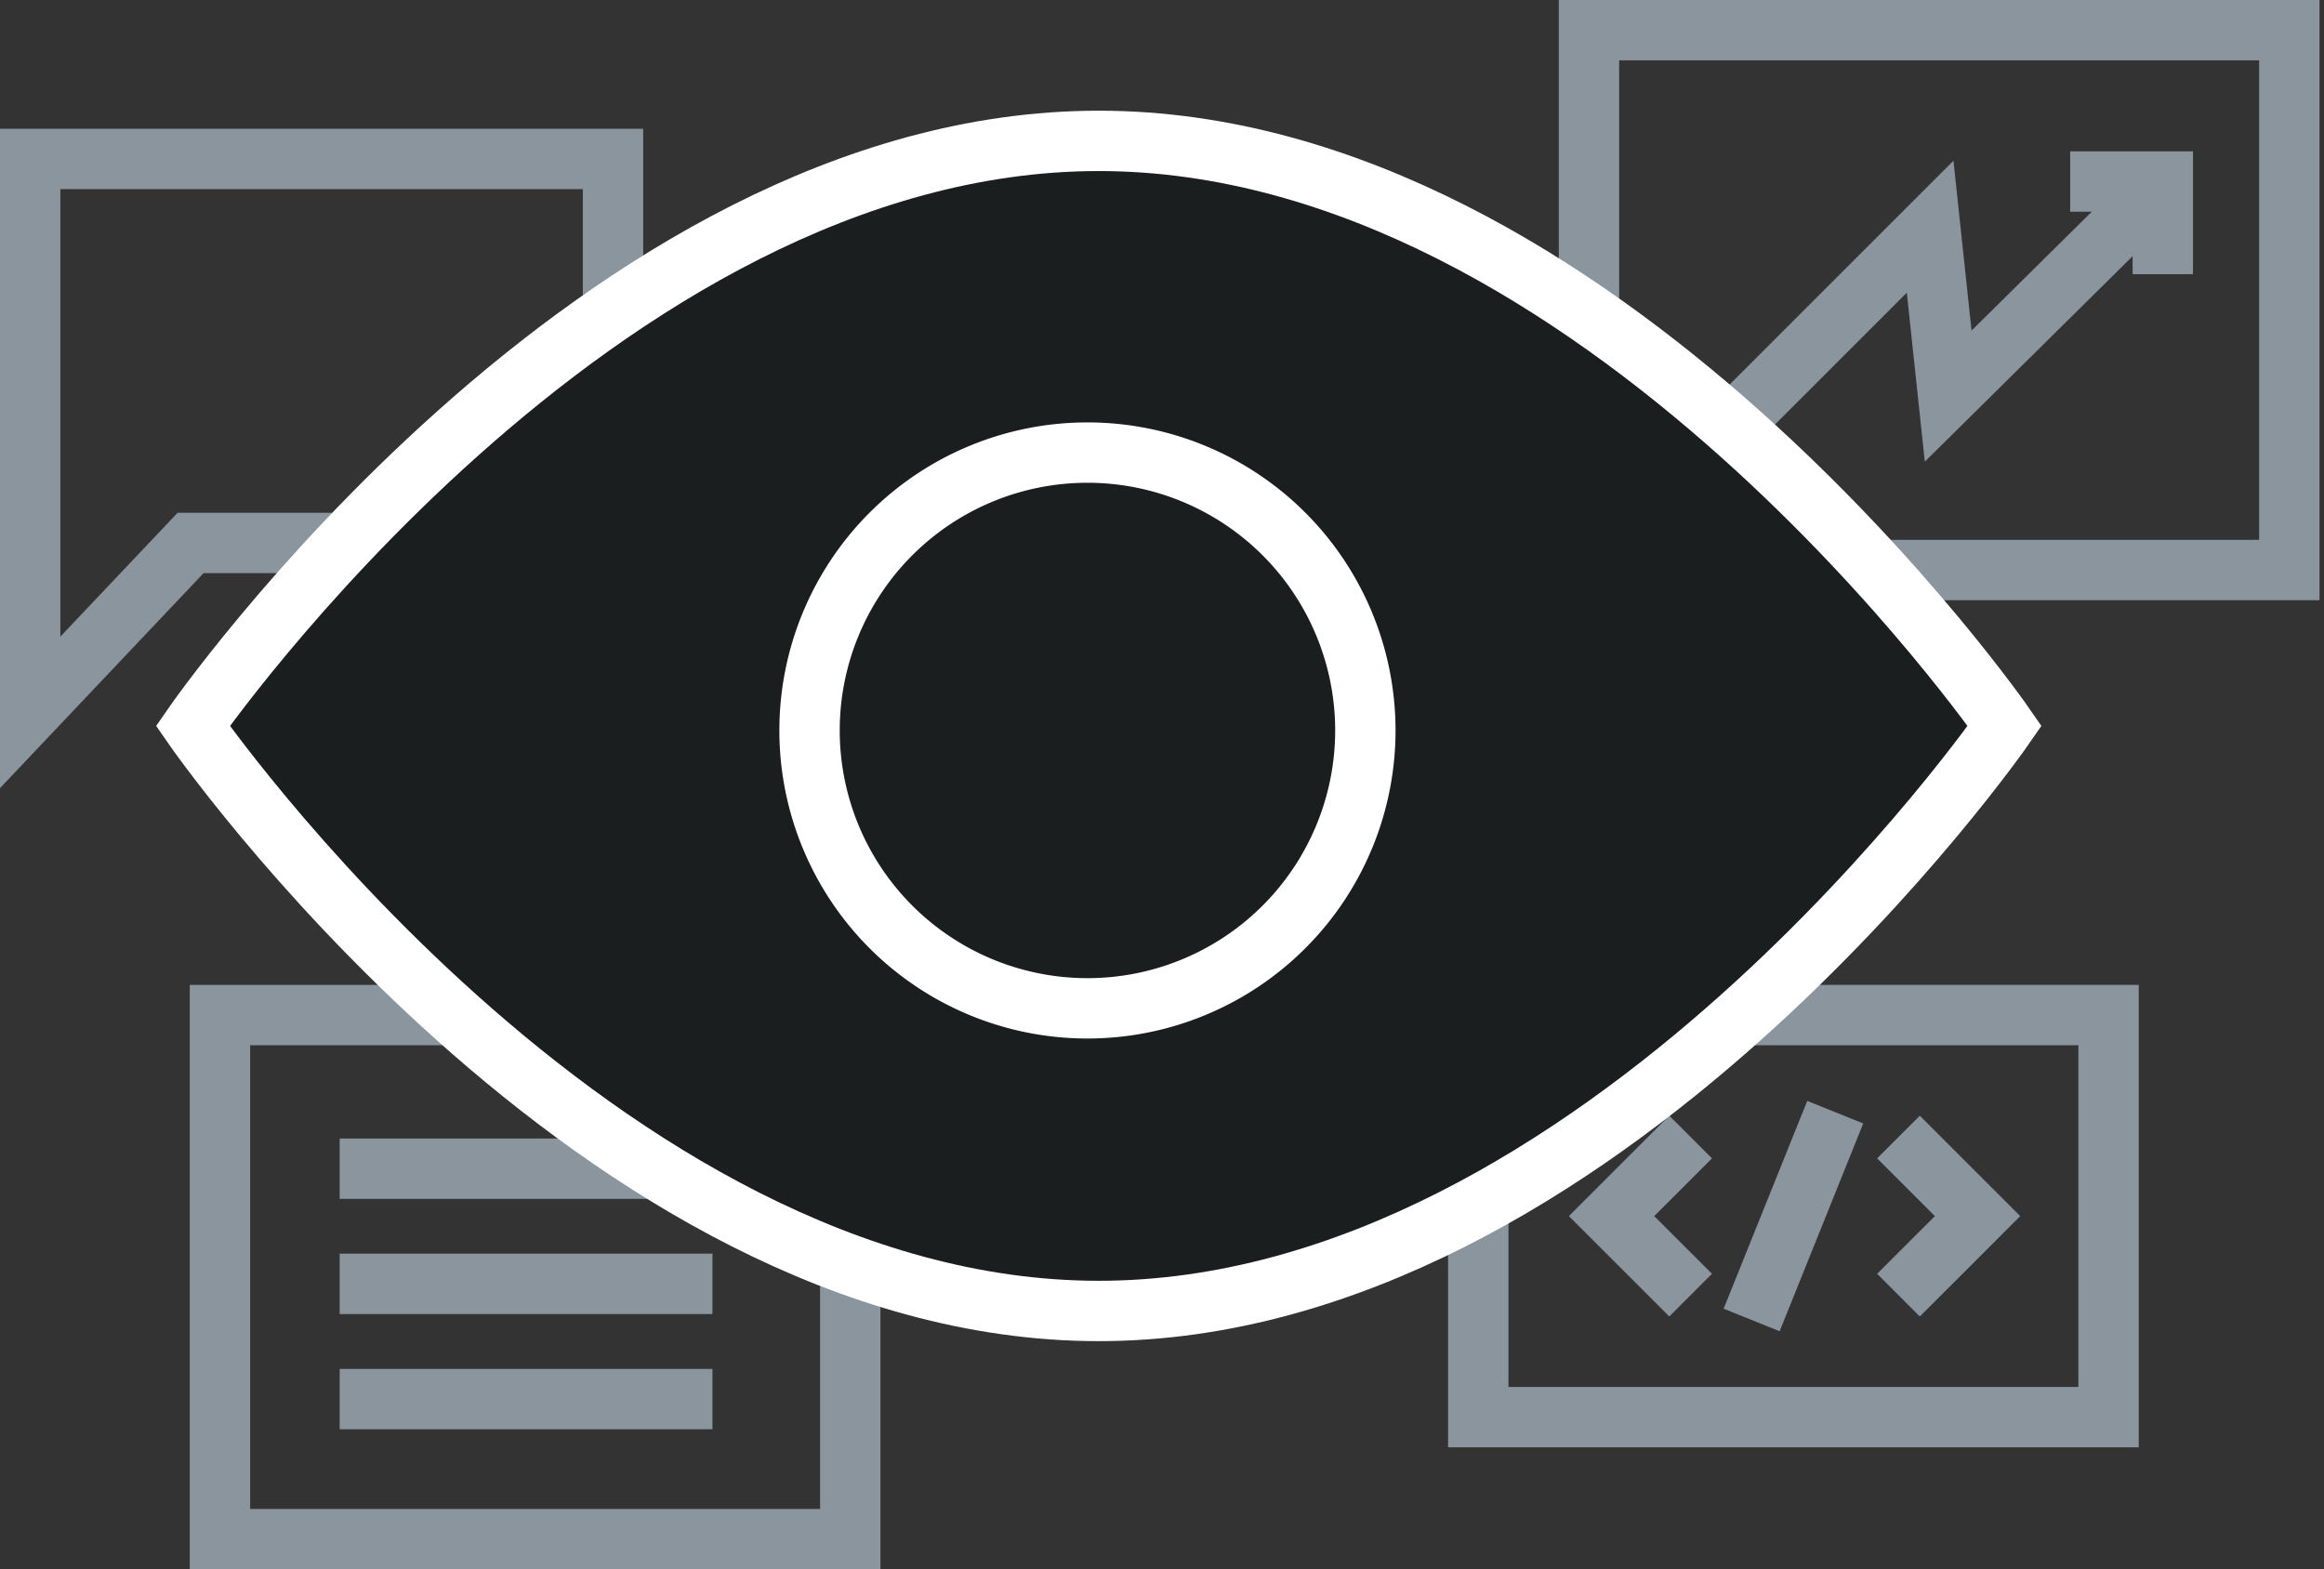 <svg width="77" height="52" viewBox="0 0 77 52" xmlns="http://www.w3.org/2000/svg"><rect x="0" y="0" width="77" height="52" fill="#333333" stroke="none"/><title>transparency</title><g fill="none" fill-rule="evenodd"><path d="M-12-24H88V76H-12z"/><path stroke="#8A959E" stroke-width="2" d="M52.647 18.889h23.204V1H52.647z"/><path stroke="#8A959E" stroke-width="2" d="M71.285 6.464l-6.737 6.662-.598-5.614-6.213 6.213"/><path stroke="#8A959E" stroke-width="2" d="M68.59 6.015h3.069v3.07M48.979 46.958h20.883V33.635H48.979z"/><path stroke="#8A959E" stroke-width="2" d="M56.015 42.916l-2.62-2.619 2.62-2.62M60.806 36.853l-2.77 6.886M62.901 42.916l2.62-2.619-2.62-2.62M7.288 51h20.883V33.635H7.288zM11.254 38.725h12.351M11.254 42.542h12.351M11.254 46.36h12.351M20.311 5.267v12.725H6.314L1 23.605V5.267z"/><path d="M66.42 24.054S53.02 43.44 36.403 43.44C19.787 43.44 6.39 24.054 6.39 24.054S19.787 4.668 36.404 4.668 66.42 24.054 66.42 24.054" fill="#1B1E1F" fill-rule="nonzero"/><path d="M66.42 24.054S53.02 43.44 36.403 43.44C19.787 43.44 6.39 24.054 6.39 24.054S19.787 4.668 36.404 4.668 66.42 24.054 66.42 24.054z" stroke="#FFF" stroke-width="2"/><path d="M36.03 14.997a9.207 9.207 0 1 1 0 18.415 9.207 9.207 0 0 1 0-18.415z" stroke="#FFF" stroke-width="2"/></g></svg>